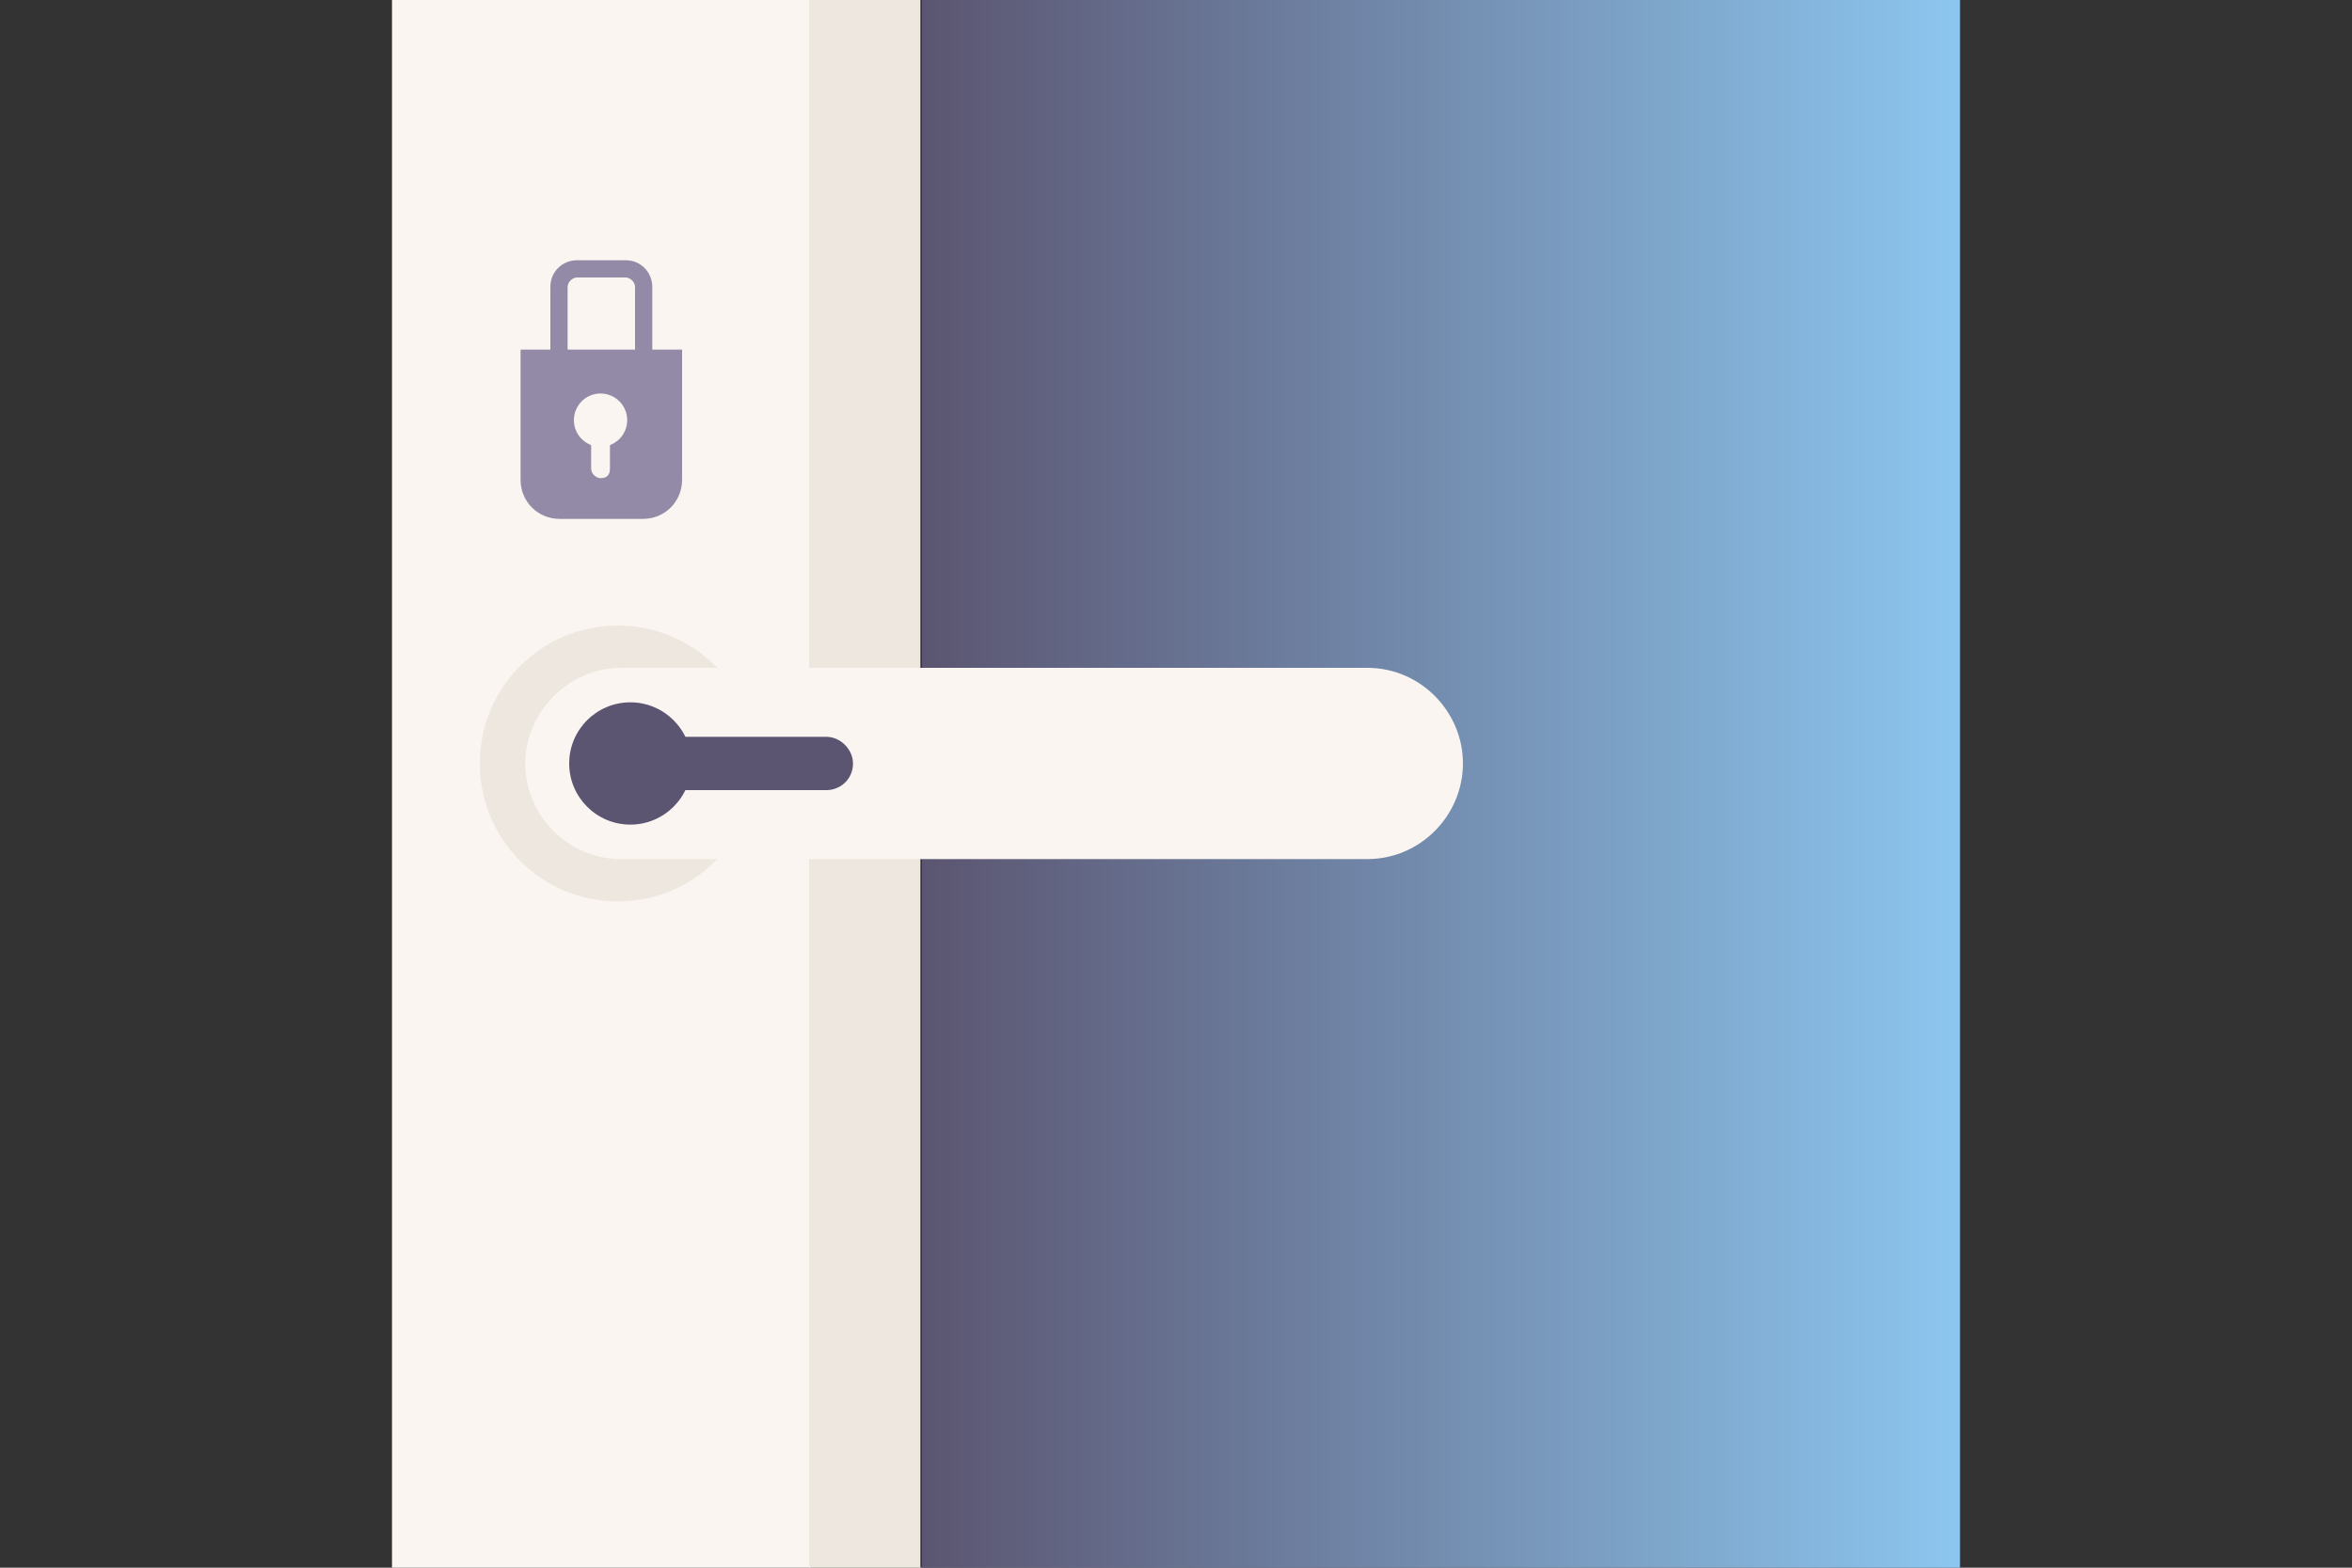 <svg xmlns="http://www.w3.org/2000/svg" width="150" height="100"><rect width="100%" height="100%" fill="#333333" stroke="none"/><linearGradient id="a" gradientUnits="userSpaceOnUse" x1="58.793" y1="50.89" x2="125" y2="50.89" gradientTransform="matrix(1 0 0 -1 0 100.89)"><stop offset="0" stop-color="#5b5571"/><stop offset="1" stop-color="#8cc6ef"/></linearGradient><path fill="url(#a)" d="M58.8 0H125v100H58.8V0z"/><path fill="#FAF5F0" d="M25 0h26.7v100H25V0z"/><path fill="#EEE7E0" d="M51.6 0h7.1v100h-7.1V0z"/><circle fill="#EEE7E0" cx="39.4" cy="48.7" r="8.8"/><path fill="#FAF5F0" d="M87.2 54.8H39.6c-3.4 0-6.1-2.8-6.1-6.1s2.8-6.1 6.1-6.1h47.6c3.4 0 6.1 2.8 6.1 6.1s-2.7 6.1-6.1 6.1z"/><g fill="#5B5571"><circle cx="40.2" cy="48.7" r="3.9"/><path d="M54.4 48.7c0 1-.8 1.7-1.7 1.7H41.3c-1 0-1.7-.8-1.7-1.7s.8-1.7 1.7-1.7h11.4c.9 0 1.7.8 1.7 1.7z"/></g><path fill="#938AA7" d="M43.5 22.3v8.3c0 1.4-1.1 2.5-2.5 2.5h-5.3c-1.4 0-2.5-1.1-2.5-2.5v-8.3h10.3z"/><path fill="#938AA7" d="M39.9 27.5h-3.1c-1 0-1.7-.8-1.7-1.7v-7.5c0-1 .8-1.7 1.7-1.7h3.1c1 0 1.7.8 1.7 1.7v7.5c0 1-.7 1.7-1.7 1.7zm-3.1-9.8c-.3 0-.6.3-.6.6v7.5c0 .3.3.6.6.6h3.1c.3 0 .6-.3.6-.6v-7.5c0-.3-.3-.6-.6-.6h-3.1z"/><path fill="#FAF5F0" d="M38.3 30.5c-.3 0-.6-.3-.6-.6v-2.5c0-.3.3-.6.6-.6s.6.3.6.6v2.5c0 .4-.2.6-.6.6z"/><circle fill="#FAF5F0" cx="38.3" cy="26.8" r="1.7"/></svg>